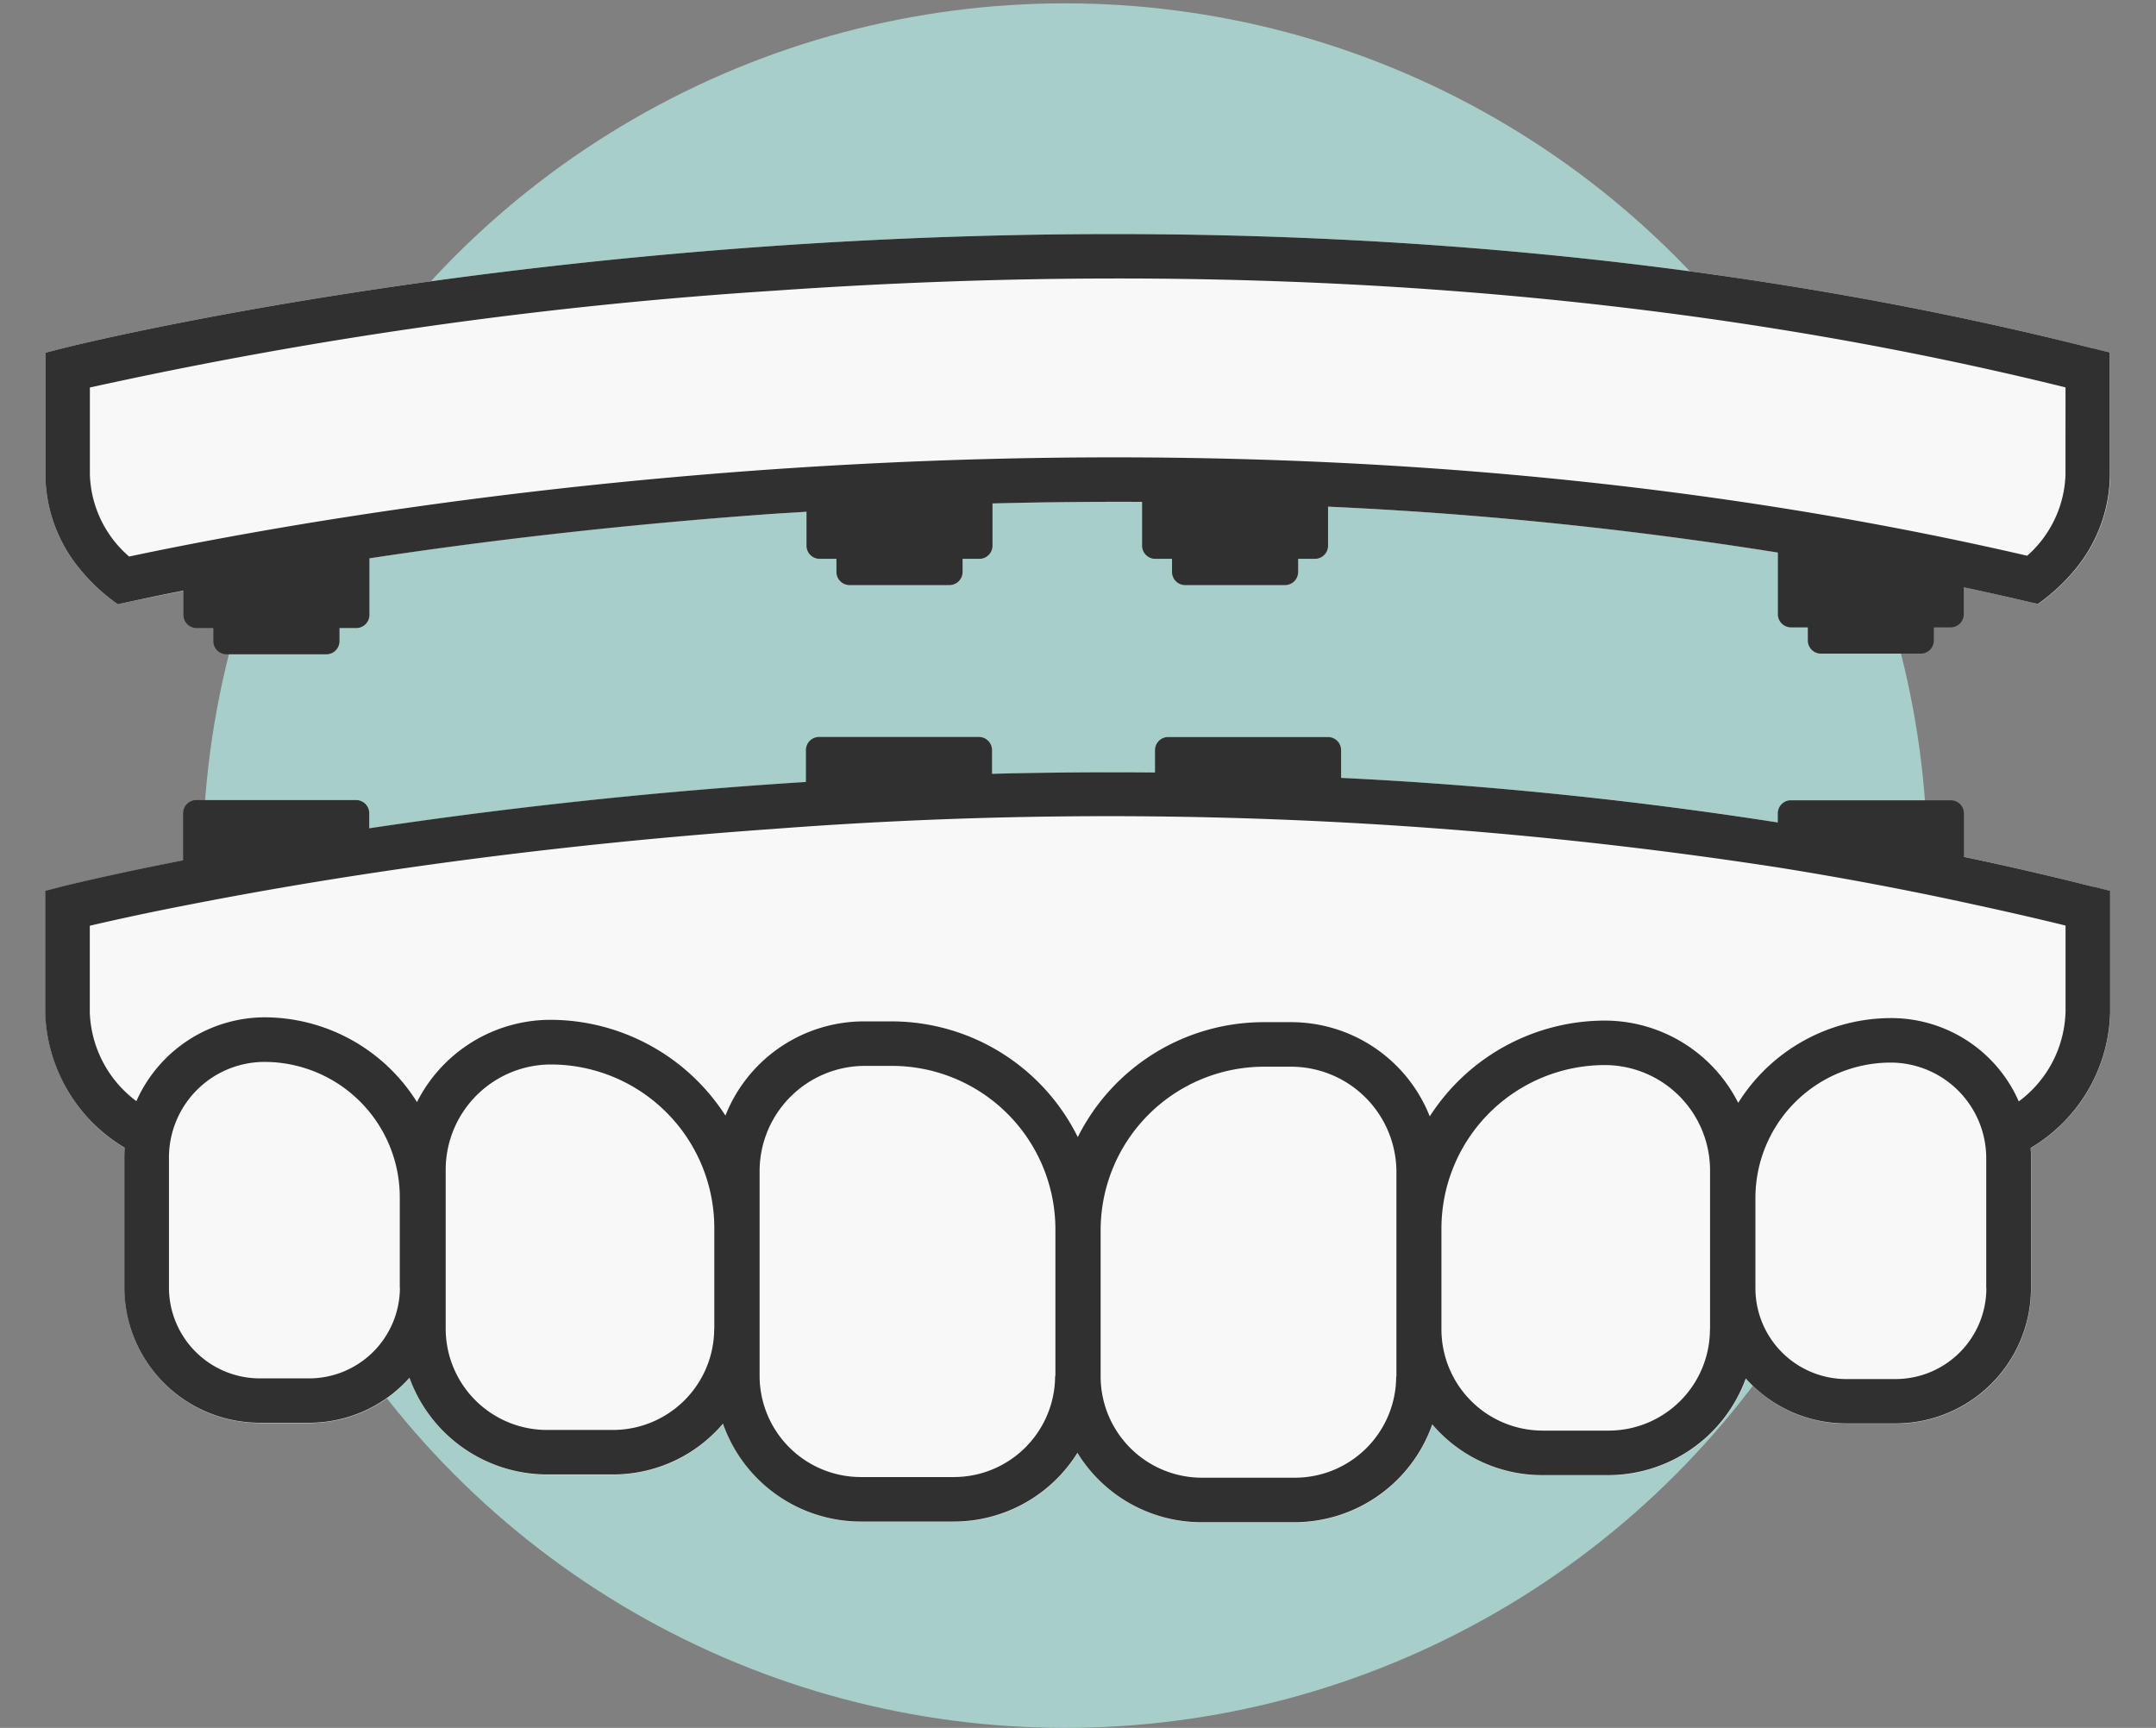 <svg xmlns="http://www.w3.org/2000/svg" width="100" height="80.155" viewBox="0 0 100 80.155">
  <rect x="0" y="0" width="100" height="80.155" fill="#808080" stroke="none"/>
  <g id="restorative_dentistry_radiant_family_dentistry" transform="translate(532 -2933)">
    <g id="Group">
      <circle id="Ellipse_32" data-name="Ellipse 32" cx="40" cy="40" r="40" transform="translate(-522.602 2933.155)" fill="#a8ceca"/>
      <path id="Path_151" data-name="Path 151" d="M1183,72.429c-46.97-11.875-93.745-.122-94.208,0l-.773.2v5.648a7.548,7.548,0,0,0,3.688,6.269c-.012.164-.018.31-.018.444V91.03a6.282,6.282,0,0,0,6.275,6.275h2.289a6.221,6.221,0,0,0,4.662-2.088,6.8,6.8,0,0,0,6.36,4.486h3.068a6.69,6.69,0,0,0,5.113-2.356,6.781,6.781,0,0,0,6.379,4.541h4.322a6.764,6.764,0,0,0,5.74-3.189,6.751,6.751,0,0,0,5.758,3.22h4.321a6.785,6.785,0,0,0,6.379-4.541,6.69,6.69,0,0,0,5.113,2.355h3.068a6.8,6.8,0,0,0,6.36-4.486,6.22,6.22,0,0,0,4.662,2.088h2.289a6.282,6.282,0,0,0,6.275-6.275V85.022a4.42,4.42,0,0,0-.018-.469,7.53,7.53,0,0,0,3.688-6.275V72.624l-.779-.195Z" transform="translate(-1617.914 2901.707)" fill="#f8f8f8"/>
      <path id="Path_152" data-name="Path 152" d="M1148.551,89.51h-1.26a4.889,4.889,0,0,0-4.881,4.881v9.5a4.7,4.7,0,0,0,4.693,4.693h4.322a4.7,4.7,0,0,0,4.693-4.693v-6.8a7.586,7.586,0,0,0-7.578-7.578Z" transform="translate(-1639.199 2892.946)" fill="none"/>
      <path id="Path_153" data-name="Path 153" d="M1177.72,75.556h-7.413a.61.61,0,0,1-.609-.609V72.866a204.079,204.079,0,0,0-46.623-1.783c-7.243.505-13.585,1.284-18.71,2.063v1.8a.61.61,0,0,1-.609.609h-7.414a.61.61,0,0,1-.609-.609v-.3c-1.96.39-3.427.718-4.333.925V79.6a5.366,5.366,0,0,0,2.161,4.1,6.549,6.549,0,0,1,5.941-3.889,8.353,8.353,0,0,1,7.073,3.932,6.941,6.941,0,0,1,6.2-3.816,9.675,9.675,0,0,1,8.107,4.443,6.918,6.918,0,0,1,6.446-4.37h1.26a9.635,9.635,0,0,1,8.637,5.368,9.645,9.645,0,0,1,8.619-5.332h1.26a6.912,6.912,0,0,1,6.446,4.37,9.676,9.676,0,0,1,8.107-4.443,6.933,6.933,0,0,1,6.2,3.816,8.356,8.356,0,0,1,7.078-3.932,6.462,6.462,0,0,1,5.934,3.865,5.365,5.365,0,0,0,2.167-4.108V75.569c-1.552-.383-3.129-.736-4.711-1.077v.463a.61.61,0,0,1-.609.609Z" transform="translate(-1619.237 2900.381)" fill="none"/>
      <path id="Path_154" data-name="Path 154" d="M1102,89.2a4.574,4.574,0,0,0-4.57,4.57V100a4.349,4.349,0,0,0,4.344,4.344h2.36a4.349,4.349,0,0,0,4.344-4.344V95.672a6.479,6.479,0,0,0-6.472-6.472Z" transform="translate(-1621.417 2894.686)" fill="none"/>
      <path id="Path_155" data-name="Path 155" d="M1177.238,89.56h-1.26a7.586,7.586,0,0,0-7.578,7.578v6.8a4.7,4.7,0,0,0,4.693,4.693h4.322a4.7,4.7,0,0,0,4.693-4.693v-9.5a4.889,4.889,0,0,0-4.881-4.881Z" transform="translate(-1649.37 2892.927)" fill="none"/>
      <path id="Path_156" data-name="Path 156" d="M1123.381,89.39a4.889,4.889,0,0,0-4.881,4.881v7.383a4.7,4.7,0,0,0,4.693,4.693h3.068a4.7,4.7,0,0,0,4.693-4.693V96.968a7.586,7.586,0,0,0-7.578-7.578Z" transform="translate(-1629.842 2892.993)" fill="none"/>
      <path id="Path_157" data-name="Path 157" d="M1201.958,89.44a7.586,7.586,0,0,0-7.578,7.578V101.7a4.7,4.7,0,0,0,4.693,4.693h3.068a4.7,4.7,0,0,0,4.693-4.693V94.321a4.889,4.889,0,0,0-4.881-4.881Z" transform="translate(-1659.537 2892.974)" fill="none"/>
      <path id="Path_159" data-name="Path 159" d="M1183,71.375q-3-.758-6-1.388V67.972a.61.61,0,0,0-.609-.609h-7.413a.61.61,0,0,0-.609.609v.42a192.412,192.412,0,0,0-20.256-2.069V65.039a.611.611,0,0,0-.609-.609h-7.413a.61.61,0,0,0-.609.609v1.035c-2.581-.024-5.107,0-7.56.061v-1.1a.61.61,0,0,0-.609-.609H1123.9a.61.61,0,0,0-.609.609v1.479c-7.833.493-14.729,1.321-20.256,2.149v-.7a.61.61,0,0,0-.608-.609h-7.414a.61.61,0,0,0-.609.609v2.185c-3.524.688-5.526,1.193-5.624,1.217l-.773.2v5.648a7.548,7.548,0,0,0,3.689,6.269c-.012.164-.018.31-.018.444v6.038a6.282,6.282,0,0,0,6.275,6.275h2.288a6.221,6.221,0,0,0,4.662-2.088,6.8,6.8,0,0,0,6.36,4.486h3.068a6.69,6.69,0,0,0,5.113-2.356,6.781,6.781,0,0,0,6.379,4.541h4.321a6.764,6.764,0,0,0,5.74-3.189,6.752,6.752,0,0,0,5.758,3.22h4.321a6.785,6.785,0,0,0,6.379-4.541,6.69,6.69,0,0,0,5.113,2.356h3.068a6.8,6.8,0,0,0,6.36-4.486,6.22,6.22,0,0,0,4.662,2.088h2.288A6.282,6.282,0,0,0,1180.112,90V83.962a4.362,4.362,0,0,0-.018-.469,7.53,7.53,0,0,0,3.689-6.275V71.563l-.779-.195Zm-78.541,18.594a4.217,4.217,0,0,1-4.212,4.212h-2.288a4.217,4.217,0,0,1-4.212-4.212V83.931a4.435,4.435,0,0,1,4.431-4.431,6.282,6.282,0,0,1,6.275,6.275v4.194Zm14.577,1.911a4.7,4.7,0,0,1-4.693,4.693h-3.068a4.7,4.7,0,0,1-4.693-4.693V84.5a4.889,4.889,0,0,1,4.881-4.881,7.586,7.586,0,0,1,7.578,7.578V91.88Zm15.813,2.185a4.7,4.7,0,0,1-4.693,4.693h-4.321a4.7,4.7,0,0,1-4.693-4.693v-9.5a4.889,4.889,0,0,1,4.882-4.881h1.26a7.586,7.586,0,0,1,7.578,7.578v6.8Zm15.819.03a4.7,4.7,0,0,1-4.693,4.693h-4.322a4.7,4.7,0,0,1-4.693-4.693V87.3a7.586,7.586,0,0,1,7.578-7.578h1.26a4.889,4.889,0,0,1,4.881,4.881v9.5Zm14.553-2.185a4.7,4.7,0,0,1-4.693,4.693h-3.068a4.7,4.7,0,0,1-4.693-4.693V87.224a7.586,7.586,0,0,1,7.578-7.578,4.889,4.889,0,0,1,4.881,4.881v7.383ZM1178.042,90a4.217,4.217,0,0,1-4.212,4.212h-2.289A4.217,4.217,0,0,1,1167.33,90V85.806a6.282,6.282,0,0,1,6.275-6.275,4.439,4.439,0,0,1,4.431,4.431V90Zm3.67-12.776a5.347,5.347,0,0,1-2.167,4.108,6.462,6.462,0,0,0-5.934-3.865,8.371,8.371,0,0,0-7.079,3.932,6.94,6.94,0,0,0-6.2-3.816,9.667,9.667,0,0,0-8.107,4.443,6.919,6.919,0,0,0-6.446-4.37h-1.26a9.645,9.645,0,0,0-8.619,5.332,9.646,9.646,0,0,0-8.637-5.368h-1.26a6.912,6.912,0,0,0-6.446,4.37,9.676,9.676,0,0,0-8.107-4.443,6.949,6.949,0,0,0-6.2,3.816,8.354,8.354,0,0,0-7.073-3.932,6.536,6.536,0,0,0-5.941,3.889,5.366,5.366,0,0,1-2.161-4.1V73.183c.907-.213,2.374-.542,4.334-.925,2.258-.444,5.161-.974,8.631-1.5,5.125-.779,11.467-1.552,18.71-2.063a204.078,204.078,0,0,1,46.623,1.783q4.383.7,8.631,1.619c1.583.341,3.153.694,4.711,1.077v4.041Z" transform="translate(-1617.91 2902.761)" fill="#303030"/>
      <path id="Path_160" data-name="Path 160" d="M1183,31.4c-46.97-11.875-93.745-.122-94.208,0l-.773.2v5.648a6.946,6.946,0,0,0,1.546,4.321,8.69,8.69,0,0,0,1.814,1.7c.134-.03.268-.061.414-.091a216.05,216.05,0,0,1,29.97-4.1c20.938-1.467,40.5-.091,58.243,4.078.146.037.3.067.444.1a8.851,8.851,0,0,0,1.8-1.692,6.989,6.989,0,0,0,1.54-4.321V31.594l-.779-.195Z" transform="translate(-1617.914 2917.763)" fill="#f8f8f8"/>
      <path id="Path_161" data-name="Path 161" d="M1183,31.4c-46.97-11.875-93.745-.122-94.208,0l-.773.2v5.648a6.946,6.946,0,0,0,1.546,4.321,8.69,8.69,0,0,0,1.814,1.7c.134-.03.268-.061.414-.091.737-.158,1.619-.347,2.629-.542v1.126a.61.61,0,0,0,.609.609h.779v.609a.61.61,0,0,0,.609.609h4.632a.61.61,0,0,0,.609-.609v-.609h.779a.61.61,0,0,0,.609-.609V41.138c5.125-.779,11.467-1.552,18.71-2.063.523-.037,1.041-.061,1.564-.1v1.576a.61.61,0,0,0,.609.609h.779v.609a.61.61,0,0,0,.609.609h4.632a.61.61,0,0,0,.609-.609v-.609h.779a.61.61,0,0,0,.609-.609v-1.96q3.5-.091,6.939-.073v2.033a.61.61,0,0,0,.609.609h.779v.609a.61.61,0,0,0,.608.609h4.632a.61.61,0,0,0,.609-.609v-.609h.779a.61.61,0,0,0,.609-.609V38.74a185.893,185.893,0,0,1,20.865,2.13v2.861a.61.61,0,0,0,.609.609h.779v.609a.61.61,0,0,0,.609.609H1175a.61.61,0,0,0,.609-.609v-.609h.779a.61.61,0,0,0,.609-.609V42.483q1.506.32,2.995.67c.146.037.3.067.444.1a8.851,8.851,0,0,0,1.8-1.692,6.988,6.988,0,0,0,1.54-4.321V31.588l-.779-.195Zm-1.284,5.849a5.235,5.235,0,0,1-1.777,3.768c-38.973-9.02-77.1-2.282-88.036.037a5.227,5.227,0,0,1-1.82-3.8V33.213a209.586,209.586,0,0,1,31.675-4.486c21.613-1.516,41.766-.012,59.959,4.48Z" transform="translate(-1617.914 2917.763)" fill="#303030"/>
      <path id="Path_158" data-name="Path 158" d="M1224.605,89.25a6.283,6.283,0,0,0-6.275,6.275v4.194a4.217,4.217,0,0,0,4.212,4.212h2.288a4.217,4.217,0,0,0,4.212-4.212V93.681a4.435,4.435,0,0,0-4.431-4.431Z" transform="translate(-1668.91 2893.048)" fill="none"/>
    </g>
    <rect id="Rectangle" width="100" height="80" transform="translate(-532 2933)" fill="none"/>
  </g>
</svg>
